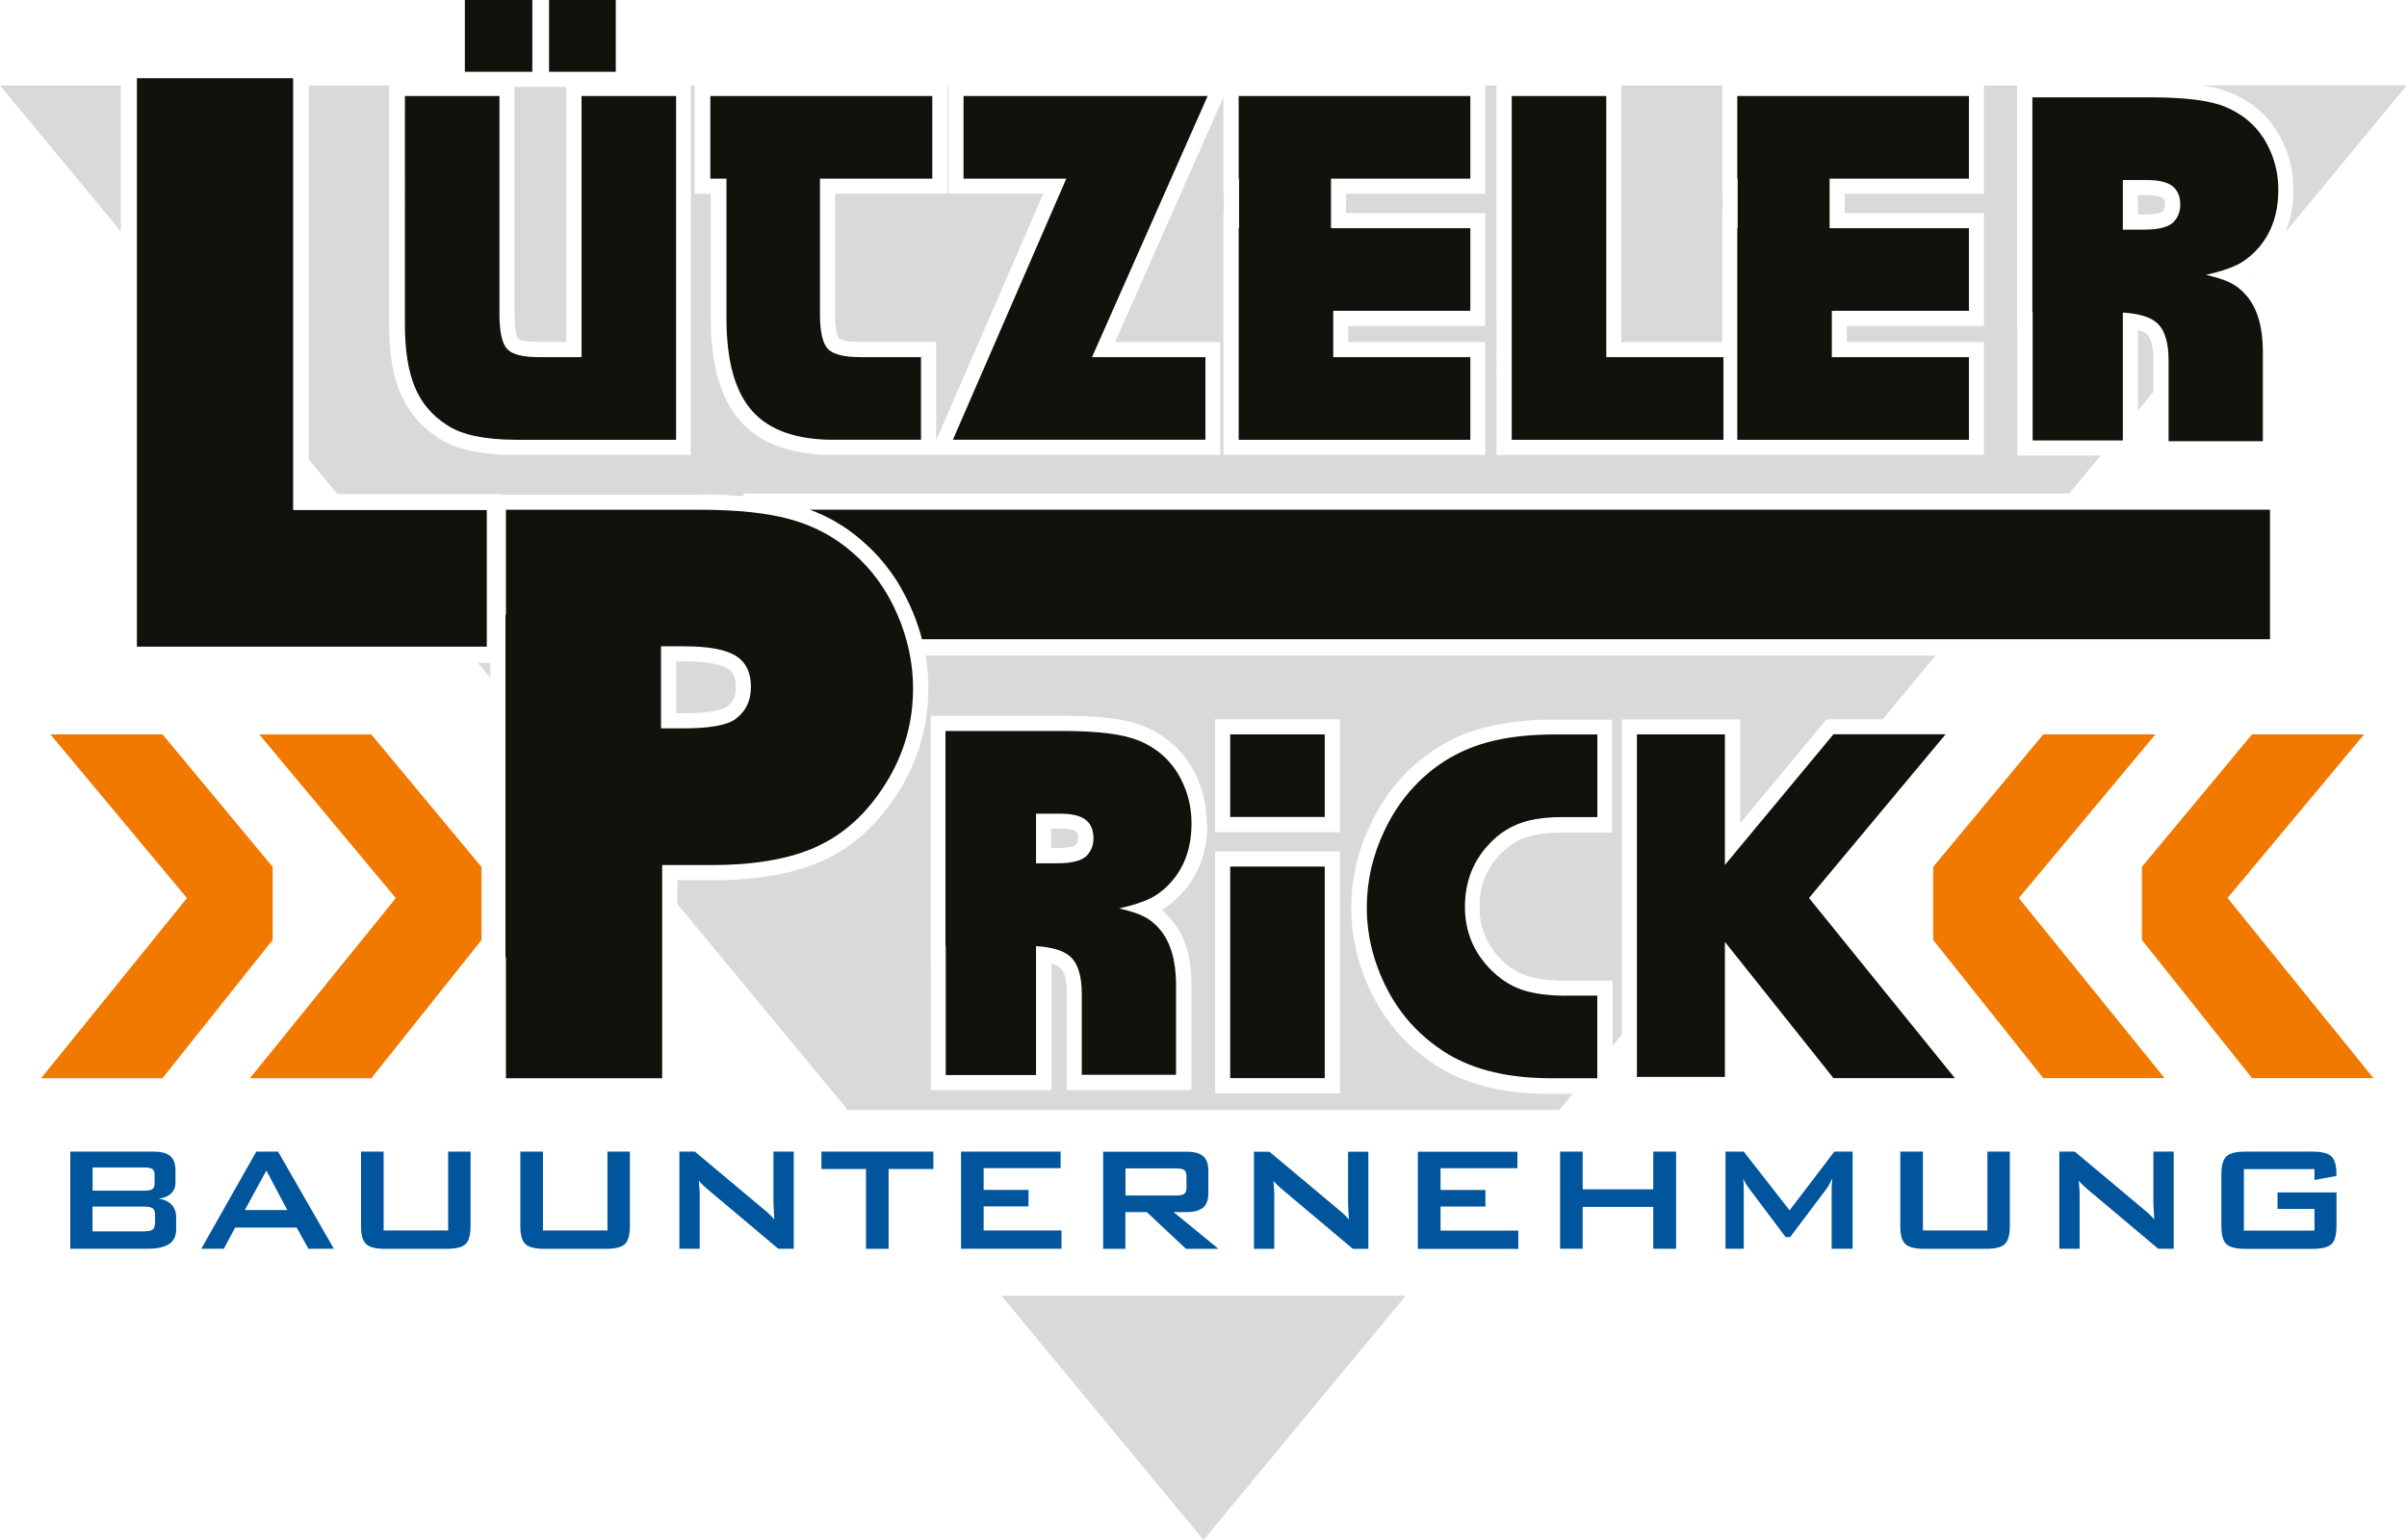 <?xml version="1.0" encoding="UTF-8"?>
<svg id="Ebene_1" data-name="Ebene 1" xmlns="http://www.w3.org/2000/svg" viewBox="0 0 248.96 159.34">
  <defs>
    <style>
      .cls-1 {
        fill: #12120d;
      }

      .cls-2 {
        fill: #d8dada;
      }

      .cls-3 {
        fill: #f17900;
      }

      .cls-4 {
        fill: #00559c;
      }
    </style>
  </defs>
  <path class="cls-2" d="M178.13,35.39h-10.43V8.84h10.43v11.21h.04v2h-.04v13.34ZM12.5,8.84H0l12.5,15.11v-15.11ZM86.37,32.46v.31s.01.29.01.29v.27s.03.25.03.25l.02.24.03.22.03.2.04.17.04.15.04.13.04.11.04.09.03.06.02.04v.02s.02,0,.02,0h.01s.03.03.03.03l.05.03.07.03.09.04.11.04.13.04.15.04.17.03.19.03.21.02.23.02h.24s.26.02.26.02h.29s7.84,0,7.84,0v10.18l11.08-25.52h-9.81v-11.21h-.1v11.21h-11.62v12.42ZM222.73,36.99v-.29s-.03-.27-.03-.27l-.03-.25-.03-.23-.04-.21-.05-.2-.05-.18-.05-.16-.06-.14-.06-.12-.06-.1-.06-.09-.06-.07-.06-.06-.06-.06-.05-.04-.07-.05-.08-.05-.09-.05-.11-.05-.12-.05-.14-.05-.15-.05-.09-.03v8.33l1.6-1.93v-3.56ZM222.23,22.18h.23s.21-.03.21-.03l.19-.02.17-.03.15-.03.13-.03.11-.03.09-.03.07-.03.05-.03.03-.02h.02s0-.02,0-.02h0s.06-.08.06-.08l.05-.07.04-.07.03-.08.02-.08.02-.09v-.1s.02-.13.02-.13v-.08s0-.09,0-.09v-.08s-.02-.07-.02-.07v-.06s-.03-.05-.03-.05v-.04s-.03-.04-.03-.04v-.03s-.03-.03-.03-.03v-.02s-.03-.02-.03-.02v-.02s-.03-.02-.03-.02l-.02-.02h-.02s-.02-.03-.02-.03l-.04-.02-.04-.02-.05-.03-.06-.03-.07-.03-.09-.03-.1-.03-.11-.02-.12-.02-.13-.02-.14-.02h-.15s-.16-.02-.16-.02h-.17s-.19,0-.19,0h-.95v2h.85s.25-.01.25-.01ZM232.57,28.61l.02.02.16-.19-.1.06-.13.08.05.04ZM228.01,8.88l.24.04.24.04.23.05.23.05.22.05.22.05.21.06.21.06.2.06.2.07.19.07.19.07.19.08.47.21.46.23.45.25.43.27.41.29.4.31.38.32.36.34.34.36.32.38.3.39.28.41.27.43.25.44.23.46.2.46.11.27.1.27.09.27.09.27.08.27.07.27.06.28.06.28.05.28.04.28.04.28.03.28.02.29.02.29v.29s.01.29.01.29v.26s0,.26,0,.26v.25s-.03.25-.03.25l-.02.25-.03.25-.03.25-.04.24-.04.24-.05.24-.05.24-.05.23-.06.23-.07.23-.07.23-.08.23-.08.22-.09.22v.04s12.53-15.17,12.53-15.17h-21.26.06s.25.05.25.05ZM53.22,32.46v.32s.01.29.01.29v.27s.03.25.03.25l.02.24.03.22.03.2.03.18.04.15.04.13.04.11.03.09.03.06.02.04v.02s.02,0,.02,0h0s0,.01,0,.01l.02.02.04.02.06.03.08.03.1.04.13.04.15.03.17.03.19.03.21.02.22.02h.24s.26.02.26.02h.28s2.83,0,2.83,0V8.99h-5.36v23.47ZM111.52,86.55v-.08s-.02-.07-.02-.07v-.06s-.03-.05-.03-.05v-.04s-.03-.04-.03-.04v-.03s-.03-.03-.03-.03v-.02s-.03-.02-.03-.02v-.02s-.03-.02-.03-.02l-.02-.02h-.02s-.02-.03-.02-.03l-.04-.02-.04-.02-.05-.03-.06-.03-.08-.03-.09-.03-.1-.03-.11-.02-.12-.02-.13-.02-.14-.02h-.15s-.16-.02-.16-.02h-.17s-.19,0-.19,0h-.95v2h.85s.25-.01.25-.01h.23s.21-.03.21-.03l.19-.02.17-.03.15-.03.13-.03.11-.03.09-.03.07-.03.05-.03.03-.02h.02s0-.02,0-.02h0s.06-.08.06-.08l.05-.07.04-.07.03-.08.02-.08.02-.09v-.1s.02-.13.02-.13v-.08s0-.09,0-.09ZM76.09,71.42v-.18s.02-.19.02-.19v-.2s-.02-.19-.02-.19l-.02-.17-.03-.16-.03-.14-.04-.13-.05-.12-.05-.11-.05-.1-.06-.09-.06-.09-.07-.08-.08-.08-.09-.07-.09-.07-.11-.07-.05-.03-.07-.04-.07-.04-.08-.04-.08-.04-.09-.04-.09-.04-.1-.03-.1-.03-.11-.03-.11-.03-.12-.03-.12-.03-.13-.03-.13-.03-.14-.03-.14-.03-.15-.02-.16-.02-.16-.02-.16-.02-.17-.02-.17-.02h-.18s-.18-.03-.18-.03h-.19s-.2-.02-.2-.02h-.2s-.2-.01-.2-.01h-.21s-.21,0-.21,0h-.22s-.83,0-.83,0v5.36h.95s.23,0,.23,0h.23s.22-.01.22-.01h.22s.21-.02.21-.02h.2s.2-.02.2-.02h.19s.18-.03.18-.03l.18-.02.17-.02.17-.02.16-.02.15-.02.15-.02.14-.03.13-.03.12-.03.12-.03.12-.03.11-.03.1-.03.09-.03.09-.03.08-.03.07-.03.06-.03.05-.03.05-.03.04-.02h.01s.12-.1.12-.1l.12-.1.11-.11.1-.11.09-.11.08-.11.07-.11.06-.12.06-.12.05-.13.04-.14.04-.15.03-.16.02-.17ZM162.71,113.12l-1.43,1.73h-73.59l-17.62-21.31v-2.48h4.04s.43,0,.43,0h.42s.42-.02.42-.02l.41-.02.41-.02.4-.03.4-.03.39-.03.39-.04.39-.04.38-.05.38-.05.37-.05.37-.06.36-.06.36-.07.35-.07.35-.07.35-.08.34-.08.34-.09.33-.09.33-.1.32-.1.32-.11.31-.11.31-.11.31-.12.3-.12.3-.13.29-.13.29-.14.28-.14.28-.15.28-.15.28-.16.27-.16.27-.17.27-.17.26-.18.26-.19.26-.19.25-.2.25-.2.25-.21.24-.21.24-.22.24-.22.23-.23.23-.23.23-.24.23-.24.22-.25.22-.25.21-.26.21-.26.21-.27.21-.27.2-.28.2-.28.2-.29.19-.29.19-.29.19-.3.19-.31.18-.31.17-.31.17-.32.16-.32.16-.32.15-.32.14-.32.14-.33.13-.33.13-.33.12-.33.11-.33.11-.33.1-.34.09-.34.09-.34.08-.34.08-.34.07-.34.06-.35.06-.35.05-.35.05-.35.04-.35.03-.35.03-.35.02-.35.02-.36v-.36s.01-.36.01-.36v-.27s0-.27,0-.27v-.27s-.02-.27-.02-.27l-.02-.27-.02-.27-.02-.27-.03-.27-.03-.26-.03-.27-.04-.27-.04-.26-.04-.22h104.47l-5.47,6.61h-5.81l-8.93,10.75v-10.74h-12.23v32.6l-.97,1.18v-6.76h-5.08s-.33,0-.33,0h-.32s-.31-.03-.31-.03l-.3-.02-.29-.02-.28-.03-.27-.03-.26-.04-.25-.04-.24-.05-.23-.05-.22-.05-.21-.06-.2-.06-.19-.06-.18-.07-.18-.07-.18-.08-.17-.08-.17-.09-.17-.1-.17-.1-.17-.11-.17-.11-.17-.12-.17-.13-.16-.13-.16-.14-.16-.15-.16-.16-.16-.16-.13-.14-.13-.14-.12-.15-.12-.15-.11-.15-.11-.15-.1-.15-.1-.15-.1-.15-.09-.15-.09-.15-.08-.16-.08-.16-.07-.16-.07-.16-.07-.16-.06-.16-.06-.17-.05-.17-.05-.17-.05-.17-.04-.17-.04-.17-.03-.18-.03-.18-.03-.18-.02-.18-.02-.19v-.19s-.02-.19-.02-.19v-.19s0-.2,0-.2v-.21s0-.21,0-.21v-.2s.03-.2.03-.2l.02-.2.02-.2.03-.19.03-.19.04-.19.04-.18.04-.18.05-.18.05-.18.06-.17.06-.17.07-.17.07-.17.07-.17.08-.16.08-.16.09-.16.09-.16.1-.16.1-.16.1-.15.11-.15.11-.15.12-.15.12-.15.13-.15.13-.14.14-.14.15-.15.15-.14.15-.13.15-.13.15-.12.15-.12.15-.11.16-.1.16-.1.16-.1.16-.09.16-.08.17-.08.17-.08.17-.07.17-.06.18-.06.19-.06.19-.05.2-.05.21-.05.22-.04.23-.04.24-.04.24-.03.25-.03.26-.02.27-.02.28-.02h.28s.29-.02.29-.02h.31s5.15,0,5.15,0v-11.68h-6.22s-.22,0-.22,0h-.22s-.22,0-.22,0h-.21s-.21.01-.21.01h-.21s-.21.02-.21.02h-.21s-.21.02-.21.02h-.21s-.21.03-.21.03l-.21.02-.2.02-.2.02-.2.02-.2.02-.2.02-.2.02-.2.02-.2.03-.19.03-.19.03-.19.03-.19.03-.19.03-.19.03-.19.03-.19.04-.18.04-.18.04-.18.04-.3.07-.31.07-.3.08-.3.08-.3.09-.3.09-.29.1-.29.1-.29.11-.29.11-.28.12-.28.12-.28.13-.28.13-.27.14-.27.14-.27.15-.27.15-.26.16-.26.16-.26.17-.25.17-.25.17-.25.18-.25.18-.24.19-.24.19-.24.2-.24.2-.23.21-.23.21-.23.22-.16.16-.15.15-.15.16-.15.16-.15.16-.14.16-.14.16-.14.16-.14.16-.14.17-.13.17-.13.17-.13.17-.13.17-.13.17-.12.17-.12.18-.12.18-.12.18-.12.18-.12.18-.11.18-.11.19-.11.19-.11.19-.11.19-.1.19-.1.19-.1.19-.1.2-.1.2-.09.2-.12.26-.12.26-.11.26-.11.26-.11.26-.1.26-.1.26-.09.26-.09.27-.09.27-.08.27-.08.27-.08.27-.07.27-.07.27-.06.27-.06.27-.06.27-.05.27-.05.27-.04.27-.04.27-.04.27-.03.27-.03.27-.03.27-.02.28-.02.28v.28s-.02.28-.02.28v.28s0,.28,0,.28v.21s0,.21,0,.21v.21s.01.21.01.21v.21s.02.21.02.21l.02.21.02.21.02.21.02.21.02.21.03.21.03.21.03.21.03.21.04.21.04.21.04.21.04.21.05.21.05.21.05.21.05.21.05.21.06.21.06.21.06.2.06.2.07.2.07.2.07.2.07.2.14.39.15.39.16.39.17.38.17.37.18.37.19.36.19.36.2.35.21.35.21.34.22.34.23.33.24.33.24.32.25.31.25.31.26.3.27.3.27.29.28.28.29.28.29.27.3.27.31.26.31.25.32.25.32.24.33.24.34.23.34.22.36.22.3.17.29.16.3.16.3.15.31.15.31.14.32.14.32.13.33.12.33.12.33.11.34.11.34.1.35.1.35.09.36.09.36.08.36.08.37.07.37.06.38.06.38.05.38.05.39.04.39.04.4.03.4.03.4.02.41.02h.41s.42.02.42.02h.42s2.3,0,2.3,0ZM124.8,85.19v-.29s-.01-.29-.01-.29l-.02-.29-.02-.29-.03-.28-.04-.28-.04-.28-.05-.28-.06-.28-.06-.28-.07-.27-.08-.27-.09-.27-.09-.27-.1-.27-.11-.27-.2-.46-.23-.46-.25-.44-.27-.43-.28-.41-.3-.39-.32-.38-.34-.36-.36-.34-.38-.32-.4-.31-.41-.29-.43-.27-.44-.25-.46-.23-.47-.21-.19-.08-.19-.07-.19-.07-.2-.07-.2-.06-.21-.06-.21-.06-.22-.05-.22-.05-.23-.05-.23-.05-.24-.04-.24-.04-.25-.04-.25-.04-.26-.03-.26-.03-.27-.03-.27-.03-.28-.03-.29-.02-.29-.02-.29-.02-.3-.02h-.31s-.31-.03-.31-.03h-.32s-.32-.02-.32-.02h-.33s-.33-.01-.33-.01h-.34s-.34,0-.34,0h-13.76v25.36h.03v13.37h12.47v-13.09l.09.03.15.05.14.05.12.05.11.05.09.05.08.05.06.05.05.04.06.06.06.06.06.07.06.09.06.1.06.12.06.14.05.16.05.18.05.2.04.21.03.23.03.25.02.27v.29s.02.32.02.32v9.92h12.88v-11.24s-.01-.25-.01-.25v-.25s-.02-.24-.02-.24l-.02-.24-.02-.24-.03-.23-.03-.23-.03-.23-.04-.23-.04-.22-.04-.22-.05-.22-.05-.22-.06-.21-.06-.21-.06-.21-.07-.2-.07-.2-.08-.2-.08-.2-.09-.19-.09-.19-.1-.19-.1-.18-.1-.18-.11-.18-.11-.17-.12-.17-.12-.17-.13-.16-.13-.16-.23-.26-.24-.25-.25-.24-.26-.22-.05-.04.13-.08.17-.11.17-.11.17-.12.17-.12.16-.13.16-.13.16-.13.15-.14.15-.14.15-.15.15-.15.15-.15.15-.16.15-.18.15-.18.15-.19.14-.19.14-.19.13-.19.13-.2.12-.2.12-.2.11-.21.11-.21.1-.21.1-.21.09-.22.09-.22.08-.22.08-.23.07-.23.07-.23.06-.23.05-.23.05-.24.05-.24.04-.24.04-.24.03-.25.03-.25.02-.25.02-.25v-.25s.02-.26.02-.26v-.26ZM138.59,88.1h-12.91v25.02h12.91v-25.02ZM138.59,74.42h-12.91v11.68h12.91v-11.68ZM50.72,70.15v-1.57h-1.3l1.3,1.57ZM72.38,51.17h.37s.36,0,.36,0h.36s.36.01.36.01h.35s.35.02.35.02h.34s.34.03.34.03l.34.02.33.02.33.02.33.02.32.03h.03s0-.28,0-.28h137.14l3.25-3.93h-8.62v-13.26h-.03V8.84h-3.43v11.21h-14.41v2h14.41v11.68h-14.18v1.66h14.18v11.68h-50.42V8.84h-1.15v11.21h-14.41v2h14.41v11.68h-14.18v1.66h14.18v11.68h-27.09v-25.02h.04v-2h-.04v-9.99l-11.21,25.33h10.89v11.68h-40.44s-.38-.01-.38-.01l-.37-.02-.37-.02-.36-.03-.36-.04-.35-.04-.35-.05-.34-.05-.34-.06-.33-.07-.33-.08-.32-.08-.32-.09-.31-.1-.31-.1-.3-.11-.3-.12-.29-.13-.28-.13-.28-.14-.27-.15-.27-.16-.26-.16-.25-.17-.25-.18-.24-.19-.23-.19-.23-.2-.22-.21-.21-.22-.2-.22-.2-.23-.19-.24-.18-.25-.18-.25-.17-.26-.16-.27-.15-.27-.15-.28-.14-.29-.13-.29-.13-.3-.12-.3-.11-.31-.11-.32-.1-.32-.1-.33-.09-.33-.08-.34-.08-.35-.07-.35-.06-.36-.06-.36-.05-.37-.05-.38-.04-.38-.04-.39-.03-.39-.03-.4-.02-.41v-.41s-.02-.42-.02-.42v-.42s0-12.93,0-12.93h-1.67v-11.21h-.41v38.23h-18.51s-.31,0-.31,0h-.31s-.3-.02-.3-.02l-.3-.02-.29-.02-.29-.02-.28-.03-.28-.03-.27-.03-.27-.03-.27-.04-.26-.04-.26-.04-.25-.05-.25-.05-.24-.05-.24-.06-.24-.06-.23-.07-.23-.07-.22-.07-.22-.08-.22-.08-.21-.09-.21-.09-.2-.09-.2-.1-.19-.1-.19-.11-.19-.11-.17-.11-.31-.21-.32-.23-.31-.24-.3-.25-.29-.26-.28-.27-.27-.28-.25-.29-.24-.3-.23-.31-.22-.31-.21-.32-.19-.33-.18-.34-.17-.35-.16-.35-.08-.19-.07-.18-.07-.19-.07-.19-.06-.19-.06-.19-.06-.2-.06-.2-.05-.2-.05-.2-.05-.21-.05-.21-.04-.21-.04-.21-.04-.22-.04-.22-.03-.22-.03-.22-.03-.23-.03-.23-.02-.23-.02-.24-.02-.24-.02-.24-.02-.24v-.25s-.03-.25-.03-.25v-.25s-.02-.26-.02-.26v-.26s0-.26,0-.26v-.26s0-24.73,0-24.73h-8.32v38.68l2.97,3.59h17.06v.07h20.36ZM124.48,159.34l20.92-25.29h-41.83l20.92,25.29Z"/>
  <path class="cls-3" d="M223.9,111.55h-12.56l-11.39-14.3v-7.56l11.39-13.71h11.6l-14.13,16.94,15.09,18.64ZM26.81,75.98l14.13,16.94-15.09,18.64h12.56l11.39-14.3v-7.56l-11.39-13.71h-11.6ZM244.53,75.98h-11.6l-11.39,13.71v7.56l11.39,14.3h12.56l-15.09-18.64,14.13-16.94ZM16.81,111.55l11.39-14.3v-7.56l-11.39-13.71H5.21l14.13,16.94-15.09,18.64h12.56Z"/>
  <path class="cls-4" d="M124.44,124.95c.36-.31.54-.8.54-1.48v-2.36c0-.68-.18-1.18-.54-1.49-.36-.31-.94-.46-1.74-.46h-8.6v10.05h2.3v-3.8h2.22l4.05,3.8h3.36l-4.64-3.8h1.31c.8,0,1.38-.16,1.74-.47ZM121.67,123.69h-5.26v-2.8h5.26c.41,0,.68.06.83.18s.22.32.22.61v1.21c0,.3-.07.51-.22.62s-.43.18-.83.18ZM148.99,127.32h8.05v1.89h-10.39v-10.05h10.3v1.71h-7.95v2.25h4.64v1.71h-4.64v2.49ZM139.02,125.64c.18.18.35.35.5.54-.04-.56-.06-.96-.07-1.2-.01-.23-.02-.42-.02-.54v-5.28h2.1v10.05h-1.6l-7.38-6.21c-.18-.16-.33-.3-.47-.43-.13-.13-.26-.26-.37-.39.03.31.06.6.07.88.02.28.02.51.02.72v5.43h-2.1v-10.05h1.6l7.08,5.93c.24.2.45.38.64.56ZM222.73,119.15h2.1v10.05h-1.6l-7.38-6.21c-.18-.16-.33-.3-.47-.43-.13-.13-.26-.26-.37-.39.03.31.05.6.07.88.02.28.02.51.02.72v5.43h-2.1v-10.05h1.6l7.08,5.93c.24.2.45.38.64.56.19.18.35.35.5.54-.04-.56-.06-.96-.07-1.2-.01-.23-.02-.42-.02-.54v-5.28ZM189.75,119.15h1.87v10.05h-2.17v-6.21c0-.12,0-.27.02-.46.02-.18.04-.39.06-.62-.13.26-.24.47-.33.64-.09.17-.18.31-.26.42l-3.78,5.02h-.47l-3.79-5.04c-.14-.19-.26-.37-.36-.54-.1-.17-.18-.33-.24-.49.02.21.04.4.05.57,0,.17.01.34.01.5v6.21h-1.89v-10.05h1.89l4.74,6.08,4.63-6.08ZM101.74,120.86v2.25h4.64v1.71h-4.64v2.49h8.05v1.89h-10.39v-10.05h10.3v1.71h-7.95ZM171,119.15h2.36v10.05h-2.36v-4.33h-7.3v4.33h-2.34v-10.05h2.34v3.9h7.3v-3.9ZM26.51,119.15l-5.69,10.05h2.33l1.17-2.19h6.37l1.21,2.19h2.63l-5.77-10.05h-2.25ZM25.32,125.2l2.23-4.09,2.17,4.09h-4.4ZM16.41,124.02c.56-.07.99-.25,1.29-.54.3-.29.45-.67.45-1.16v-1.22c0-.68-.18-1.18-.53-1.48-.35-.31-.93-.47-1.72-.47H7.27v10.05h7.99c1,0,1.74-.16,2.23-.49.49-.32.73-.82.73-1.48v-1.28c0-.54-.16-.98-.47-1.31-.32-.33-.76-.54-1.34-.62ZM9.58,120.79h5.34c.41,0,.68.06.84.17.16.11.23.3.23.56v.95c0,.27-.08.45-.23.56-.16.11-.44.16-.84.16h-5.34v-2.4ZM16.04,126.5c0,.33-.08.57-.23.7-.15.13-.45.2-.9.2h-5.34v-2.56h5.34c.44,0,.74.06.9.19.16.13.23.36.23.7v.76ZM205.55,119.15h2.33v7.68c0,.92-.17,1.55-.51,1.88-.34.33-1,.5-1.98.5h-6.35c-.97,0-1.63-.17-1.97-.5-.35-.33-.52-.96-.52-1.88v-7.68h2.34v8.16h6.67v-8.16ZM84.95,119.15h11.59v1.8h-4.63v8.26h-2.34v-8.26h-4.61v-1.8ZM241.14,119.65c.35.33.52.93.52,1.79v.23l-2.27.41v-1.12h-7.3v6.36h7.3v-2.24h-3.82v-1.71h6.1v3.46c0,.92-.17,1.55-.51,1.88-.34.33-1,.5-1.98.5h-6.93c-.98,0-1.64-.17-1.98-.5-.34-.33-.51-.96-.51-1.88v-5.3c0-.92.17-1.54.51-1.88.34-.33,1-.5,1.98-.5h6.93c.96,0,1.62.17,1.97.49ZM80,119.15h2.1v10.05h-1.6l-7.38-6.21c-.18-.16-.33-.3-.47-.43-.13-.13-.26-.26-.37-.39.03.31.05.6.07.88.02.28.02.51.02.72v5.43h-2.1v-10.05h1.6l7.08,5.93c.24.2.45.38.64.56.19.18.35.35.5.54-.04-.56-.06-.96-.07-1.2-.01-.23-.02-.42-.02-.54v-5.28ZM46.34,119.15h2.33v7.68c0,.92-.17,1.55-.51,1.88-.34.33-1,.5-1.98.5h-6.35c-.97,0-1.63-.17-1.97-.5-.35-.33-.52-.96-.52-1.88v-7.68h2.34v8.16h6.67v-8.16ZM62.82,119.15h2.33v7.68c0,.92-.17,1.55-.51,1.88-.34.33-1,.5-1.98.5h-6.35c-.97,0-1.63-.17-1.97-.5-.35-.33-.52-.96-.52-1.88v-7.68h2.34v8.16h6.67v-8.16Z"/>
  <path class="cls-1" d="M117.76,76.62c-1.57-.66-4.15-.99-7.77-.99h-12.2v22.23h.03v13.37h9.34v-13.34c1.64.1,2.81.45,3.49,1.04.83.71,1.24,2.02,1.24,3.91v8.36h9.75v-9.41c-.02-2.46-.58-4.35-1.69-5.65-.49-.58-1.03-1.01-1.64-1.32-.6-.31-1.45-.58-2.56-.83,1.39-.31,2.47-.66,3.25-1.05.77-.39,1.48-.95,2.13-1.68,1.41-1.58,2.11-3.6,2.11-6.08,0-1.35-.25-2.64-.76-3.85-.91-2.21-2.47-3.78-4.71-4.72ZM112.5,88.43c-.49.6-1.55.89-3.18.89h-2.16v-5.13h2.52c1.18,0,2.05.2,2.6.62.54.42.82,1.06.82,1.93,0,.64-.2,1.21-.6,1.69ZM83.73,52.73h151.06v13.41H95.36l-.05-.2-.07-.26-.08-.26-.08-.26-.08-.26-.09-.26-.09-.26-.09-.26-.1-.26-.1-.25-.1-.25-.11-.25-.11-.25-.11-.25-.12-.25-.12-.25-.12-.25-.12-.24-.13-.24-.13-.24-.13-.24-.13-.23-.14-.23-.14-.23-.14-.23-.15-.22-.15-.22-.15-.22-.16-.22-.16-.21-.16-.21-.16-.21-.17-.21-.17-.2-.17-.2-.17-.2-.18-.2-.18-.19-.18-.19-.19-.19-.19-.18-.19-.18-.19-.18-.2-.18-.19-.17-.18-.16-.19-.16-.19-.16-.2-.16-.2-.15-.2-.15-.2-.15-.2-.14-.2-.14-.21-.14-.21-.13-.21-.13-.21-.13-.21-.13-.22-.12-.22-.12-.22-.12-.22-.11-.22-.11-.23-.11-.23-.1-.23-.1-.23-.1-.23-.09-.23-.09-.19-.07ZM50.36,66.91H14.16V8.09h16.16v44.68h20.03v14.13ZM84.57,87.55c2.78-1.29,5.12-3.43,6.99-6.41,1.93-3.04,2.88-6.35,2.88-9.91,0-2.65-.56-5.22-1.66-7.74-1.1-2.51-2.63-4.62-4.59-6.31-1.84-1.62-3.96-2.75-6.38-3.43-2.41-.68-5.56-1.01-9.43-1.01h-20.05v10.88h-.05v35.41h.05v12.53h16.16v-22.06h5.18c4.47,0,8.1-.65,10.9-1.94ZM68.37,75.36v-8.49h2.4c2.47,0,4.24.32,5.31.97,1.06.65,1.59,1.72,1.59,3.21s-.54,2.56-1.63,3.37c-.9.63-2.69.94-5.4.94h-2.27ZM137.02,111.55h-9.78v-21.89h9.78v21.89ZM137.02,84.53h-9.78v-8.55h9.78v8.55ZM162.03,103.01h3.18v8.55h-4.79c-4.31,0-7.85-.83-10.61-2.47-3.47-2.11-5.92-5.12-7.35-9.07-.73-1.99-1.09-4.04-1.09-6.12,0-2.73.6-5.38,1.82-7.95.93-1.97,2.13-3.68,3.65-5.16,2.21-2.14,4.83-3.53,7.87-4.2,1.79-.4,3.82-.6,6.08-.6h4.43v8.55h-3.59c-1.74,0-3.19.2-4.36.62-1.16.42-2.21,1.09-3.12,2.04-1.75,1.79-2.63,3.99-2.63,6.62,0,2.46.84,4.58,2.53,6.36,1,1.04,2.09,1.77,3.3,2.2,1.21.43,2.78.64,4.71.64ZM189.64,111.55l-11.23-14.1v13.97h-9.1v-35.44h9.1v13.51l11.23-13.52h11.6l-14.13,16.94,15.09,18.64h-12.56ZM63.69,7.43h-6.9V0h6.9v7.43ZM55.06,7.43h-6.98V0h6.98v7.43ZM210.23,45.57h9.34v-13.23c1.64.1,2.81.45,3.49,1.04.83.71,1.24,2.02,1.24,3.91v8.36h9.75v-9.41c-.02-2.46-.58-4.35-1.69-5.65-.49-.58-1.03-1.01-1.64-1.32-.6-.31-1.45-.58-2.56-.83,1.39-.31,2.47-.66,3.25-1.05.77-.39,1.48-.95,2.13-1.68,1.41-1.58,2.11-3.6,2.11-6.08,0-1.35-.25-2.64-.76-3.85-.91-2.21-2.47-3.78-4.71-4.72-1.57-.66-4.15-.99-7.77-.99h-12.2v22.23h.03v13.26ZM219.57,18.63h2.52c1.18,0,2.05.2,2.6.62.54.42.82,1.06.82,1.93,0,.64-.2,1.21-.6,1.69-.49.6-1.55.89-3.18.89h-2.16v-5.13ZM42.91,40.06c-.68-1.64-1.03-3.8-1.03-6.49V9.93h9.78v22.54c0,1.84.26,3.05.78,3.62.52.58,1.62.86,3.31.86h4.4V9.93h9.78v35.57h-16.63c-3.22-.02-5.57-.52-7.05-1.51-1.55-.99-2.66-2.3-3.34-3.93ZM178.25,45.5h-21.89V9.93h9.78v27.02h12.12v8.55ZM110.29,18.48h-10.63v-8.55h25.25l-11.96,27.02h11.73v8.55h-26.12l11.73-27.02ZM152.08,45.5h-23.96v-21.89h.04v-5.13h-.04v-8.55h23.96v8.55h-14.41v5.13h14.41v8.55h-14.18v4.79h14.18v8.55ZM75.14,18.48h-1.67v-8.55h22.96v8.55h-11.62v13.99c0,1.84.27,3.05.81,3.62.54.57,1.65.86,3.36.86h6.28v8.55h-9.07c-3.83,0-6.64-1-8.41-3-1.76-2-2.64-5.18-2.64-9.54v-14.49ZM203.65,45.5h-23.96v-21.89h.04v-5.13h-.04v-8.55h23.96v8.55h-14.41v5.13h14.41v8.55h-14.18v4.79h14.18v8.55Z"/>
</svg>